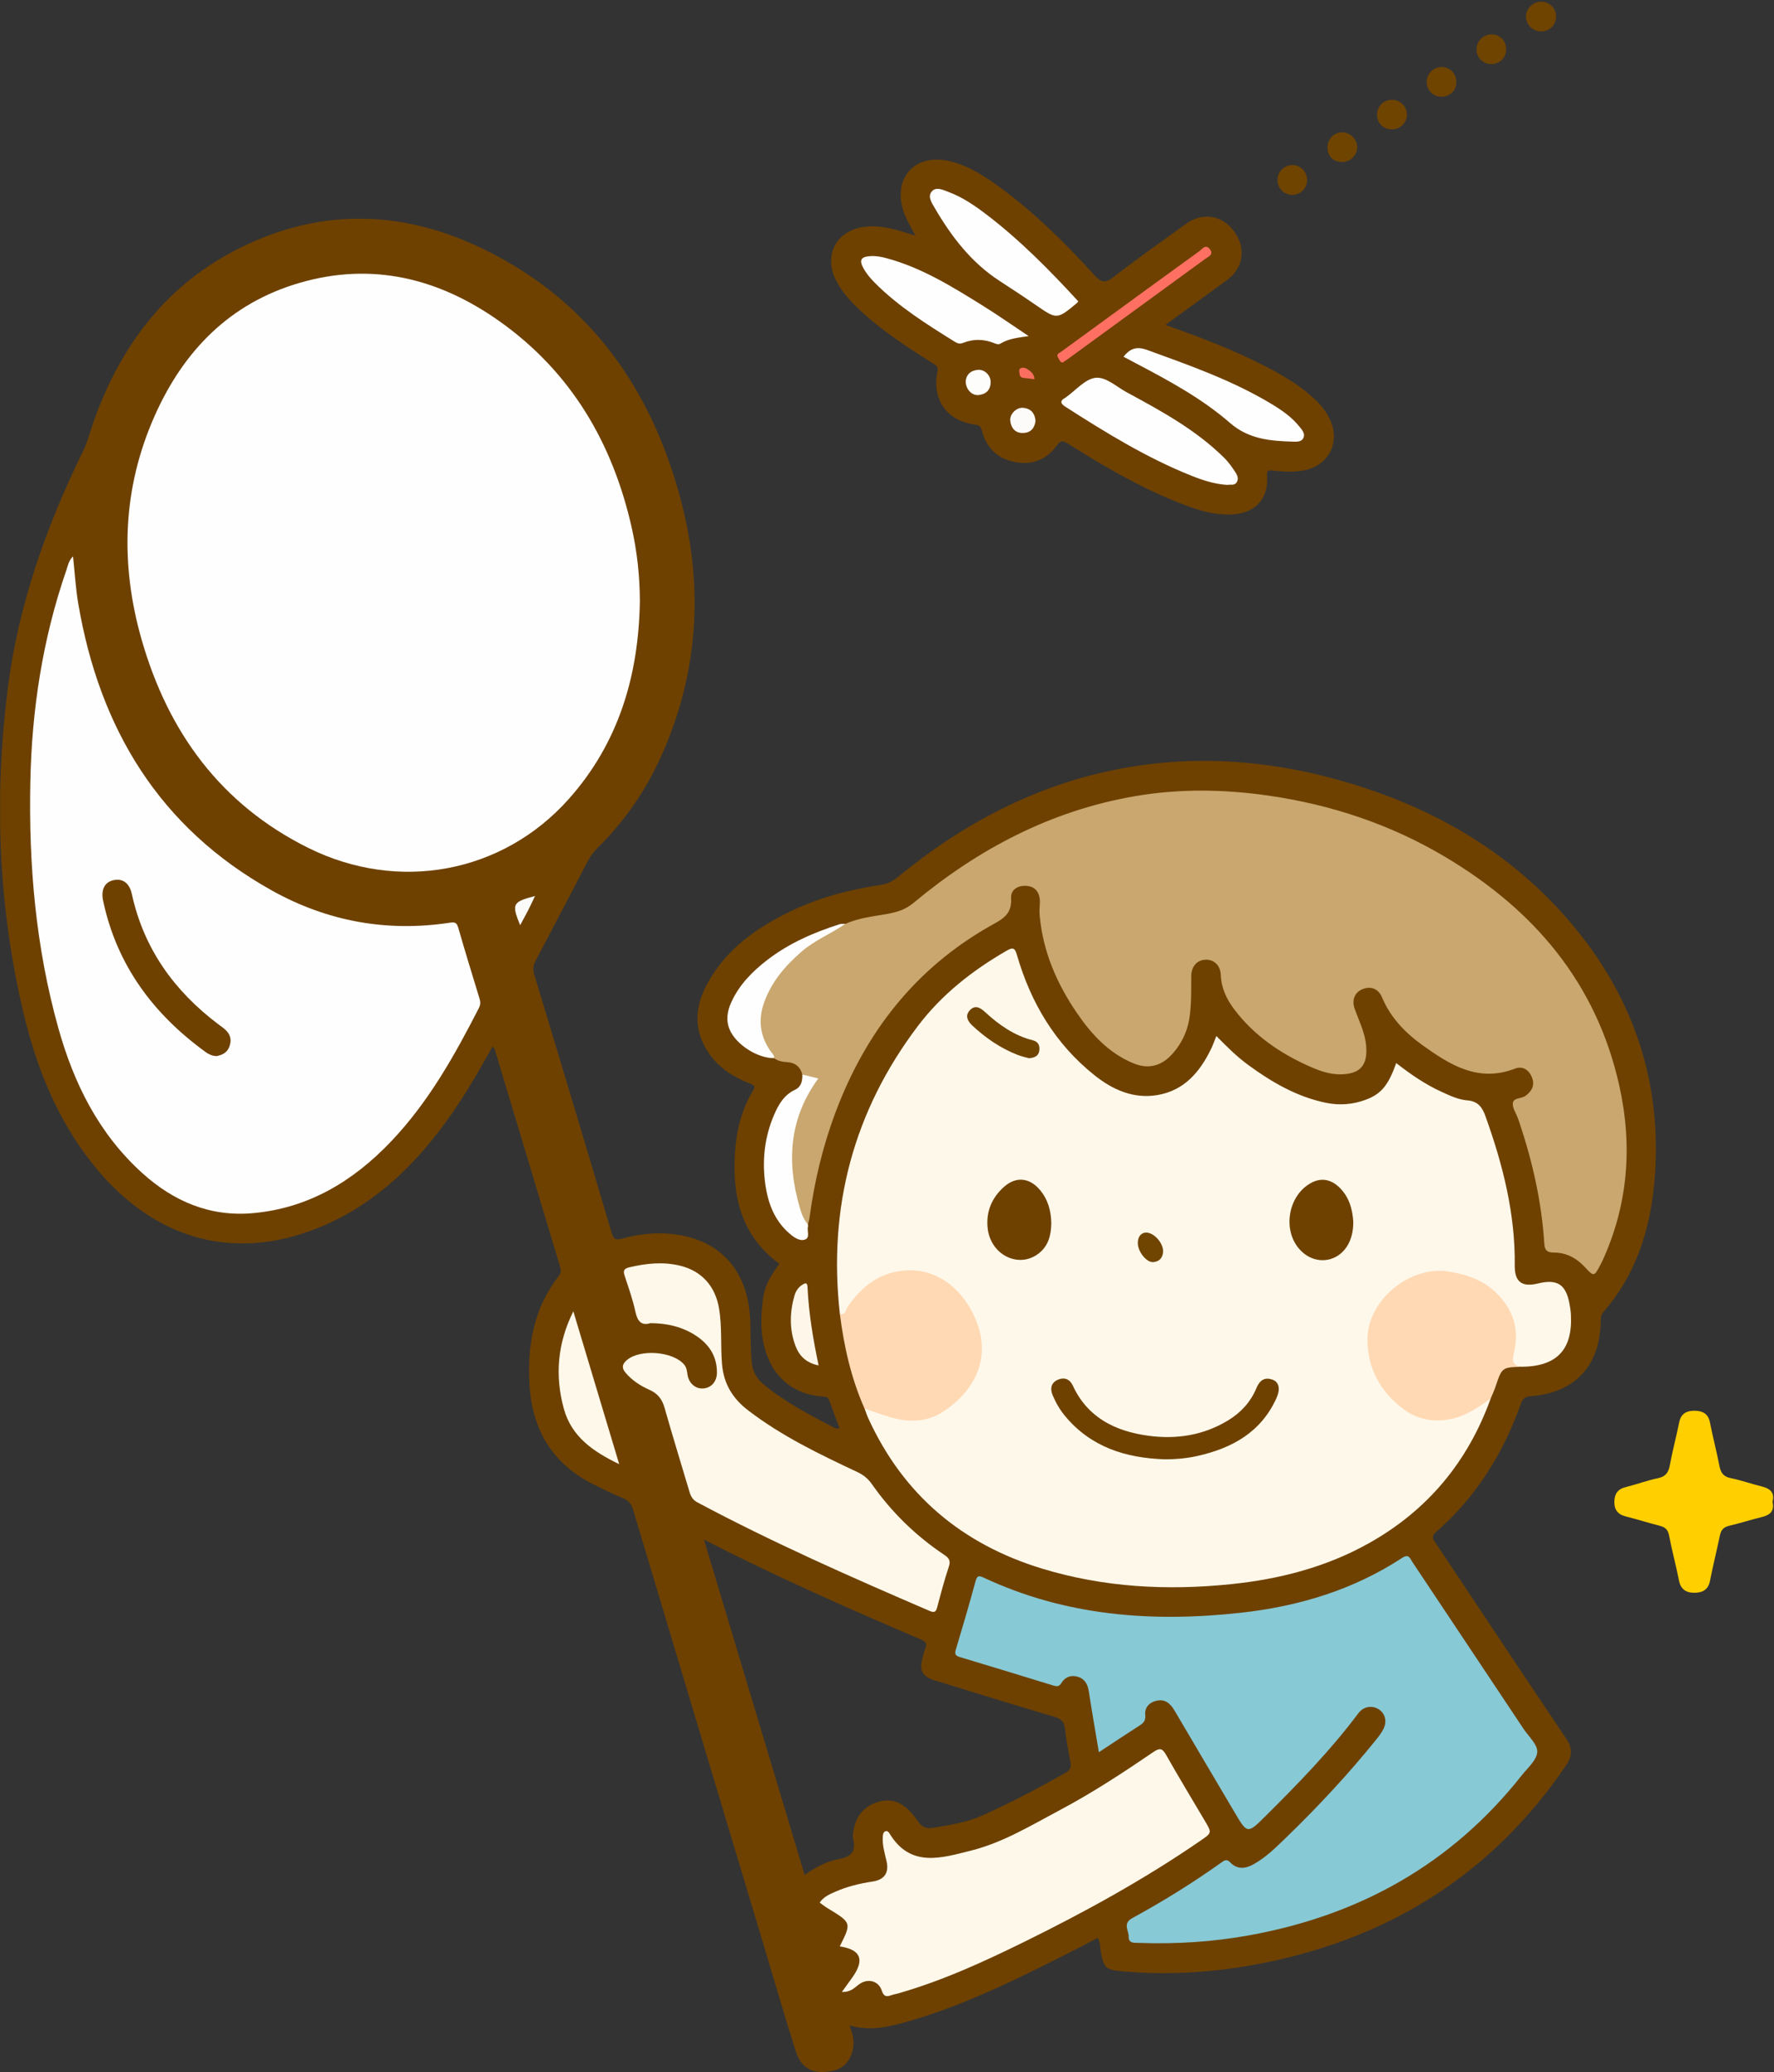 <?xml version="1.0" encoding="UTF-8"?>
<!DOCTYPE svg  PUBLIC '-//W3C//DTD SVG 1.1//EN'  'http://www.w3.org/Graphics/SVG/1.1/DTD/svg11.dtd'>
<svg version="1.1" viewBox="0 0 897 1047" xmlns="http://www.w3.org/2000/svg">
<rect x="0" y="0" width="897" height="1047" fill="#333333" stroke="none"/>
<defs>
<clipPath id="a">
<path d="m0.06 0.87h896.51v1046.1h-896.51z"/>
</clipPath>
</defs>
<g clip-path="url(#a)">
<path d="m538.64 895.89c-13.612 7.647-27.391 14.944-41.643 21.347-8.154 3.663-16.849 4.994-25.539 6.409-2.853 0.464-5.236-0.444-6.962-2.888-1.055-1.494-2.138-2.979-3.324-4.369-4.574-5.361-10.073-8.035-17.243-5.861-7.336 2.225-11.215 7.34-12.406 14.707-0.212 1.308-0.496 2.739-0.186 3.972 1.568 6.238-0.742 9.023-7.119 10.158-6.008 1.07-11.578 3.975-17.357 8.03-16.944-56.39-33.753-112.33-50.912-169.43 36.626 18.766 73.058 34.853 109.7 50.477 2.635 1.124 3.265 2.284 2.119 4.823-0.675 1.496-0.932 3.181-1.359 4.786-1.6 6.018-0.018 9.114 5.93 10.95 20.299 6.264 40.596 12.538 60.966 18.566 3.399 1.006 4.817 2.552 5.2 6.023 0.618 5.607 1.657 11.177 2.74 16.72 0.522 2.671-0.134 4.198-2.602 5.584zm255.66-429.52c-29.692-34.983-67.812-57.348-111.45-70.51-38.365-11.571-77.438-14.896-116.95-7.328-42.088 8.062-78.845 27.522-111.8 54.529-2.502 2.05-4.999 3.472-8.337 3.979-16.175 2.453-31.911 6.528-46.7 13.752-17.224 8.412-32.342 19.32-41.641 36.628-6.384 11.882-6.781 23.853 1.382 35.291 5.11 7.16 12.236 11.667 20.309 14.732 2.219 0.842 2.962 1.417 1.543 3.792-5.119 8.562-7.838 18.019-8.737 27.851-2.13 23.273 1.721 44.48 22.124 59.465-6.967 10.007-8.103 12.915-8.94 24.743-1.446 20.436 7.127 40.978 31.706 42.452 1.391 0.083 2.067 0.678 2.514 1.923 1.652 4.599 3.371 9.173 5.203 14.133-1.094-0.064-1.821 0.098-2.325-0.165-12.532-6.544-25.11-13.024-36.091-22.094-3.454-2.853-5.474-6.278-5.973-11.024-0.787-7.488-0.446-14.973-0.853-22.448-1.245-22.832-13.63-37.91-34.901-41.848-9.939-1.84-19.931-1.073-29.676 1.606-3.095 0.851-4.376 0.681-5.431-2.887-12.869-43.49-25.934-86.923-39.076-130.33-0.8-2.642-0.654-4.728 0.588-7.083 8.84-16.751 17.627-33.53 26.374-50.33 1.325-2.543 2.981-4.741 5.021-6.757 13.646-13.484 24.389-29.036 32.225-46.513 18.774-41.876 21.475-85.256 9.857-129.26-14.95-56.621-46.531-101.03-100.19-127-41.91-20.281-84.582-20.642-126.18 1.377-35.103 18.58-57.121 48.496-70.364 85.385-1.848 5.147-3.06 10.486-5.503 15.464-18.787 38.291-32.895 78.23-38.188 120.65-6.791 54.426-4.808 108.65 7.782 162.26 6.689 28.479 17.304 55.137 35.881 78.152 31.257 38.723 73.377 49.404 117.61 29.697 26.546-11.828 46.176-31.599 62.657-54.952 7.83-11.094 14.543-22.873 21.323-34.887 0.531 0.718 0.957 1.067 1.089 1.505 11.02 36.587 22.015 73.182 33.028 109.77 0.506 1.682 0.526 3.092-0.673 4.631-12.432 15.961-15.855 34.497-14.865 54.097 1.165 23.064 11.263 40.704 32.389 51.233 4.903 2.443 9.815 4.908 14.889 6.949 2.948 1.187 4.312 3.002 5.198 5.965 22.056 73.691 44.198 147.36 66.331 221.02 5.258 17.498 10.337 35.058 15.876 52.478 3.429 10.77 11.374 11.64 19.437 9.75 7.477-1.74 11.406-10.53 9.15-18.56-0.342-1.22-0.763-2.41-1.329-4.18 9.642 2.81 18.731 0.97 27.732-1.53 29.476-8.2 56.675-21.794 83.82-35.504 4.661-2.354 9.263-4.826 13.887-7.241 1.427 2.679 1.231 5.251 1.675 7.692 1.28 7.024 2.523 8.432 9.58 9.102 24.717 2.347 49.254 0.643 73.521-4.285 63.872-12.968 115.09-45.35 152-99.593 3.275-4.813 3.351-8.748 0.084-13.609-22.004-32.731-43.807-65.598-65.701-98.403-1.397-2.092-2.921-3.509 0.018-6.075 20.147-17.585 33.828-39.563 42.755-64.598 0.986-2.765 2.146-3.688 5.177-3.934 22.228-1.808 34.696-15.208 35.234-37.479 0.044-1.825-5e-3 -3.508 1.375-5.095 18.383-21.14 25.056-46.73 26.31-73.763 2.155-46.463-12.844-87.525-42.772-122.79" fill="#6E4100"/>
<path d="m462.89 119.08c-2.699-4.992-5.035-8.832-6.314-13.14-4.887-16.453 6.348-28.407 23.15-24.601 9.973 2.259 18.324 7.761 26.375 13.692 17.367 12.794 32.645 27.9 47.101 43.81 3.424 3.768 5.398 4.588 9.764 1.196 11.952-9.287 24.372-17.971 36.632-26.858 8.469-6.138 18.399-4.561 24.485 3.825 6.12 8.432 4.649 18.428-3.667 24.514-10.172 7.444-20.379 14.841-31.117 22.656 15.326 5.458 29.859 10.881 43.849 17.622 11.109 5.352 21.97 11.107 31.188 19.489 3.231 2.938 5.982 6.252 7.911 10.192 5.947 12.15-0.591 24.408-14.007 26.398-4.831 0.717-9.638 0.46-14.438-0.087-2.277-0.259-3.425-0.37-3.161 2.811 0.913 11.032-5.751 18.472-16.76 19.273-10.632 0.773-20.332-2.769-29.9-6.672-18.995-7.746-36.634-18.062-53.92-28.993-2.521-1.593-3.697-1.905-5.767 0.992-5.087 7.115-12.476 9.924-21.063 8.291-8.79-1.671-14.494-7.159-16.736-15.853-0.566-2.197-1.396-2.751-3.581-3.058-14.171-1.991-21.79-12.634-18.922-26.713 0.592-2.905-0.912-3.399-2.554-4.434-12.961-8.168-25.803-16.507-37.006-27.069-4.619-4.354-8.891-9.045-11.756-14.778-6.442-12.889 0.36-25.317 14.705-27.003 8.473-0.995 16.379 1.617 25.509 4.498" fill="#6E4100"/>
<path d="m896.24 758.9c1.149 4.831-1.44 6.714-5.591 7.717-5.491 1.326-10.876 3.095-16.377 4.374-2.847 0.661-4.074 2.202-4.639 4.927-1.586 7.65-3.504 15.232-4.999 22.898-0.89 4.563-3.915 5.992-7.874 6.011-4.017 0.019-6.893-1.576-7.781-6.1-1.505-7.662-3.578-15.214-5.042-22.883-0.561-2.944-1.974-4.169-4.659-4.857-5.796-1.483-11.509-3.29-17.308-4.757-4.065-1.029-5.828-3.555-5.698-7.576 0.121-3.721 1.683-6.205 5.598-7.176 5.483-1.36 10.816-3.369 16.334-4.518 3.863-0.804 5.41-2.718 6.099-6.463 1.352-7.348 3.303-14.585 4.791-21.911 0.931-4.582 4.103-5.833 8.039-5.736 3.748 0.094 6.624 1.499 7.467 5.839 1.427 7.341 3.36 14.584 4.782 21.926 0.668 3.45 1.937 5.526 5.702 6.276 5.202 1.036 10.237 2.877 15.405 4.12 4.345 1.044 7.064 3.002 5.751 7.889" fill="#FFCF00"/>
<path d="m786.81 8.516c-0.077 4.23-3.39 7.396-7.693 7.354-4.19-0.041-7.597-3.493-7.518-7.616 0.078-4.049 3.641-7.413 7.82-7.384 4.199 0.029 7.469 3.411 7.391 7.646" fill="#6F4401"/>
</g>
<path d="m653.29 83.393c4.208-0.1 7.585 3.228 7.624 7.511 0.038 4.25-3.314 7.595-7.574 7.558-4.053-0.034-7.264-3.168-7.406-7.226-0.148-4.202 3.175-7.745 7.356-7.843" fill="#6F4300"/>
<path d="m686.25 74.296c0.058 4.14-3.379 7.561-7.604 7.566-4.346 5e-3 -7.243-2.748-7.391-7.025-0.15-4.353 2.965-7.827 7.146-7.969 4.099-0.139 7.792 3.355 7.849 7.428" fill="#6F4400"/>
<path d="m711.38 57.703c0.106 4.207-3.24 7.619-7.515 7.665-4.185 0.044-7.37-2.889-7.586-6.986-0.225-4.28 2.914-7.745 7.203-7.952 4.217-0.203 7.793 3.09 7.898 7.273" fill="#6F4300"/>
<path d="m736.41 41.441c-0.018 4.335-3.254 7.476-7.647 7.423-4.301-0.052-7.507-3.424-7.351-7.734 0.145-4.012 3.401-7.188 7.443-7.26 4.194-0.076 7.573 3.31 7.555 7.571" fill="#6F4300"/>
<path d="m753.94 32.372c-4.275-0.053-7.536-3.476-7.367-7.733 0.158-3.95 3.492-7.194 7.463-7.261 4.288-0.072 7.563 3.211 7.526 7.543-0.037 4.353-3.262 7.505-7.622 7.451" fill="#6F4300"/>
<path d="m794.3 664.17c-0.101-1.819-0.377-3.64-0.717-5.433-1.856-9.801-6.167-12.545-15.927-10.198-8.141 1.957-11.837-0.785-11.742-9.131 0.297-26.189-6.053-51.022-14.823-75.434-1.686-4.692-3.893-7.533-9.225-7.964-4.634-0.374-8.937-2.486-13.179-4.42-8.209-3.742-15.568-8.855-22.702-14.422-3.972 11.207-7.589 15.602-15.333 18.501-6.545 2.45-13.315 2.98-20.132 1.585-14.65-2.999-27.263-10.302-39.179-18.984-5.896-4.295-11.061-9.438-16.305-14.78-0.968 2.391-1.666 4.419-2.587 6.338-5.65 11.762-13.6 21.183-27.166 23.496-12.133 2.069-22.683-2.673-31.907-10.032-19.775-15.779-32.146-36.532-39.129-60.609-1.101-3.797-2.005-4.181-5.482-2.168-17.198 9.952-32.634 22.068-44.633 37.911-32.642 43.098-45.463 91.749-39.476 145.42 1.086 1.983 2.162 0.878 3.096-0.09 1.509-1.562 2.526-3.503 3.815-5.238 12.561-16.913 33.896-20.375 48.959-7.672 6.636 5.597 10.604 13.04 13.233 21.332 5.531 17.449-8.138 39.894-26.13 43.371-8.641 1.67-16.457-0.259-24.378-3.01-1.925-0.668-3.838-2.33-6.083-0.751 0.585 1.549 1.082 3.138 1.767 4.641 17.689 38.845 47.457 63.857 88.006 76.2 31.174 9.49 63.134 11.171 95.364 7.864 24.489-2.513 48.077-8.523 69.774-20.659 29.707-16.617 50.088-41.114 61.627-73.062-3.509-0.664-5.262 2.368-7.737 3.791-6.938 3.99-14.062 6.589-22.305 5.455-12.266-1.687-20.052-9.261-25.631-19.43-11.963-21.804-0.447-47.983 23.272-52.8 9.296-1.888 18.231 0.523 26.562 4.731 13.199 6.666 19.574 20.291 16.544 34.735-1.39 6.622-1.39 6.622 4.918 7.376 17.907-0.147 25.958-8.66 24.971-26.459" fill="#FEF8EA"/>
<path d="m323.54 303.81c-0.605 37.454-10.658 71.619-36.05 100.04-33.44 37.43-86.022 47.271-131.75 24.529-44.14-21.952-70.733-58.483-84.093-105.03-11.05-38.501-9.79-76.72 6.745-113.64 14.639-32.686 37.987-56.546 73.071-66.77 36.822-10.732 70.568-2.249 101.15 19.434 36.172 25.647 57.157 61.446 66.808 104.26 2.753 12.208 4.086 24.617 4.122 37.175" fill="#FEFEFE"/>
<path d="m427.44 466.83c6.791-3.034 14.128-3.762 21.331-5.06 4.754-0.856 9.097-2.174 13.062-5.479 32.785-27.323 69.567-46.657 111.95-53.97 22.441-3.871 45.081-3.541 67.605-0.297 31.787 4.579 61.795 14.571 89.444 31.022 44.861 26.691 76.442 63.704 87.979 115.7 6.711 30.251 4.47 59.82-8.518 88.259-0.276 0.605-0.597 1.19-0.906 1.781-3.38 6.468-3.376 6.464-8.201 1.292-4.169-4.468-9.364-7.153-15.409-7.153-3.819 0-4.728-1.42-4.948-4.814-1.339-20.685-5.838-40.741-12.379-60.37-0.315-0.945-0.662-1.881-1.003-2.818-0.911-2.5-2.757-5.098-2.502-7.472 0.309-2.884 4.27-2.199 6.335-3.688 3.174-2.288 4.802-5.144 3.469-8.983-1.402-4.038-4.766-6.338-8.619-4.843-18.585 7.213-32.957-1.817-46.94-11.863-8.71-6.259-16.086-13.872-20.375-24.092-1.881-4.483-5.737-5.805-9.82-4.188-3.909 1.547-5.652 5.395-4.023 9.945 2.178 6.083 5.147 11.832 5.774 18.479 0.932 9.897-2.774 14.428-12.671 14.639-5.648 0.12-10.803-1.74-15.839-3.97-14.991-6.637-28.2-15.691-38.188-28.909-3.861-5.11-6.517-10.752-6.781-17.387-0.19-4.756-3.336-7.708-7.516-7.664-4.34 0.045-7.378 3.289-7.411 8.249-0.045 6.652 0.107 13.28-0.731 19.929-0.976 7.757-4.116 14.415-9.347 19.995-5.284 5.637-11.786 7.229-19.123 4.202-12.522-5.166-21.258-14.671-28.666-25.519-10.088-14.772-17.054-30.823-18.744-48.844-0.201-2.137-0.108-4.32 0.04-6.468 0.321-4.68-1.726-7.976-5.543-8.685-4.79-0.889-9.297 1.358-8.975 6.074 0.587 8.612-5.016 10.858-10.885 14.2-37.633 21.431-62.624 53.515-77.768 93.663-6.538 17.331-10.828 35.245-13.271 53.605-0.153 1.145-0.541 2.259-0.819 3.387-2.693 0.165-3.157-2.113-3.795-3.812-8.553-22.739-7.927-44.9 4.727-66.091 1.496-2.505 1.3-3.428-1.367-4.094-0.998-0.249-1.714-0.984-2.375-1.745-1.073-4.001-3.627-6.081-7.817-6.29-2.303-0.114-4.57-0.605-6.517-2.003-8.667-8.324-10.479-19.647-4.924-31.571 8.398-18.025 22.859-29.245 40.999-36.284" fill="#C9A76F"/>
<path d="m36.921 281.11c0.909 8.433 1.337 16.155 2.623 23.731 10.712 63.132 40.957 113.36 97.908 145.12 27.962 15.592 58.24 21.135 90.118 16.264 2.516-0.385 3.425 0.063 4.151 2.592 3.435 11.971 7.114 23.872 10.752 35.785 0.506 1.654 0.524 3.084-0.307 4.707-12.391 24.184-25.648 47.822-44.595 67.644-19.074 19.955-41.616 33.559-69.712 36.058-21.731 1.933-40.166-6.009-55.981-20.313-21.918-19.824-34.537-45.195-42.382-73.22-11.402-40.737-15.028-82.349-14.156-124.51 0.756-36.513 6.218-72.171 18.178-106.74 0.765-2.211 1.074-4.71 3.403-7.11" fill="#FEFEFE"/>
<path d="m770.36 873.58c-18.728-28.133-37.476-56.252-56.245-84.358-1.175-1.76-1.729-4.248-5.106-2.04-24.737 16.18-52.243 24.483-81.391 27.719-44.902 4.984-88.734 1.729-130.31-17.758-2.441-1.145-3.273-0.937-4.026 1.821-3.15 11.547-6.5 23.042-9.955 34.502-0.693 2.298-0.297 3.158 2 3.846 15.768 4.718 31.499 9.557 47.237 14.376 1.694 0.518 2.928 0.695 4.121-1.268 1.796-2.956 4.735-4.185 8.193-3.181 3.634 1.054 5.103 3.766 5.662 7.409 1.533 10 3.291 19.966 5.093 30.743 7.127-4.683 13.726-9.084 20.401-13.366 2.062-1.322 3.342-2.451 3.043-5.431-0.366-3.642 1.901-6.324 5.633-7.192 4.507-1.049 7.122 1.453 9.239 5.056 10.031 17.073 20.142 34.1 30.207 51.154 6.582 11.153 6.573 11.166 15.868 1.93 16.541-16.436 32.809-33.117 46.826-51.839 2.563-3.424 6.839-4.142 10.23-2.023 3.342 2.089 4.394 6.212 2.374 10.094-0.914 1.756-2.108 3.396-3.355 4.944-14.225 17.665-29.668 34.215-45.969 49.971-5.024 4.856-9.993 9.795-16.17 13.264-4.175 2.345-8.319 2.858-11.871-0.854-1.88-1.966-3.046-1.019-4.613 0.096-14.392 10.238-29.391 19.538-44.881 27.984-5.125 2.795-1.812 6.252-1.892 9.419-0.087 3.455 2.713 3.07 5.035 3.153 18.865 0.674 37.59-0.498 56.183-3.882 55.719-10.141 102.17-36.029 137.53-80.788 2.985-3.779 7.596-7.715 7.841-11.795 0.225-3.752-4.36-7.839-6.934-11.706" fill="#87C9D5"/>
<path d="m609.41 920.41c-6.593-11.169-13.318-22.263-19.713-33.544-1.854-3.27-3.05-3.922-6.443-1.613-15.262 10.387-30.698 20.552-47.027 29.204-14.665 7.771-28.966 16.578-45.246 20.646-15.01 3.751-30.739 8.884-41.334-8.865-0.425-0.712-1.192-1.297-2.083-0.842-0.998 0.51-1.119 1.567-1.192 2.586-0.305 4.234 0.896 8.224 1.856 12.276 1.446 6.108-1.034 9.596-7.195 10.516-6.439 0.962-12.739 2.499-18.705 5.134-2.851 1.259-5.825 2.476-7.87 5.477 1.42 1.006 2.708 2.041 4.109 2.89 12.032 7.299 12.038 7.289 6.047 19.22 10.659 1.673 12.719 6.675 6.416 15.628-1.612 2.289-3.281 4.539-5.355 7.399 4.074 0.18 6.072-1.76 8.289-3.54 4.4-3.534 10.154-2.34 11.87 2.82 1.048 3.15 2.377 3.26 4.868 2.37 1.246-0.44 2.575-0.65 3.852-1.02 22.294-6.401 43.262-16.052 63.99-26.257 30.607-15.07 60.443-31.499 88.581-50.874 5.653-3.893 5.638-3.929 2.285-9.611" fill="#FEF8EA"/>
<path d="m473.95 811.88c1.784-6.745 3.568-13.504 5.782-20.113 0.999-2.982 0.294-4.386-2.186-6.04-14.419-9.617-26.663-21.542-36.629-35.718-1.997-2.841-4.328-4.749-7.445-6.209-19.129-8.963-38.158-18.129-55.065-31.047-7.769-5.936-12.473-13.298-13.328-23.458-0.797-9.464 0.093-18.982-1.549-28.401-1.922-11.024-8.736-18.68-19.65-21.341-8.624-2.103-17.131-1.193-25.672 0.817-3.178 0.747-3.065 2.122-2.264 4.578 1.904 5.843 4.014 11.665 5.282 17.656 1.058 4.998 3.085 7.438 7.638 5.981 8.357 0.044 15.584 1.744 22.122 5.755 7.104 4.36 11.513 10.493 11.525 19.148 6e-3 4.662-2.903 7.888-7.079 8.111-3.803 0.204-7.118-2.635-7.799-6.912-0.29-1.817-0.386-3.582-1.654-5.105-5.644-6.782-22.411-8.057-29.062-2.29-2.369 2.054-2.662 3.903-0.633 6.319 3.296 3.925 7.51 6.621 12.07 8.647 4.161 1.849 6.42 4.695 7.661 9.069 4.035 14.224 8.403 28.353 12.624 42.524 0.676 2.268 1.605 4.028 3.968 5.288 38.159 20.347 77.681 37.759 117.37 54.831 2.784 1.198 3.338 0.315 3.975-2.09" fill="#FEF8EA"/>
<path d="m753.7 706.77c-6.112 4.262-12.095 8.542-19.699 10.18-8.914 1.92-17.266 0.337-24.181-4.796-11.615-8.619-18.387-20.484-18.38-35.34 0.01-19.908 21.503-37.465 41.123-34.309 9.646 1.551 18.179 4.591 25.093 11.868 8.041 8.463 10.525 18.308 7.8 29.351-1.028 4.167-0.499 6.312 3.868 6.904-9.894 0.298-9.871 0.306-13.209 10.241-0.676 2.01-1.603 3.936-2.415 5.901" fill="#FFD9B4"/>
<path d="m424.65 663.84c3.045 0.907 2.962-2.074 3.877-3.413 7.238-10.587 16.698-17.823 29.796-18.51 15.728-0.825 28.735 9.442 35.198 25.22 8.503 20.761-2.574 37.064-16.72 46.242-8.189 5.313-17.582 5.509-26.904 2.641-4.275-1.315-8.491-2.819-12.735-4.237-6.801-15.295-10.413-31.421-12.512-47.943" fill="#FFD9B4"/>
<path d="m313.1 739.86c-13.224-6.421-24.147-13.843-28.046-28.176-4.568-16.789-3.119-33.064 4.843-49.078 7.671 25.541 15.343 51.082 23.203 77.254" fill="#FEF8EA"/>
<path d="m405.7 542.98c2.729 0.661 5.458 1.323 8.085 1.96-14.826 20.171-16.131 42.205-9.365 65.373 0.875 2.999 1.991 5.965 4.09 8.409 0.018 0.332 0.125 0.689 0.041 0.994-0.624 2.257 1.252 5.706-1.568 6.65-2.657 0.889-5.434-1.054-7.63-2.926-8.115-6.917-11.339-16.284-12.562-26.404-1.399-11.585-0.036-22.937 4.625-33.722 2.258-5.226 5.025-10.075 10.63-12.686 3.043-1.418 3.762-4.459 3.654-7.648" fill="#FEFEFE"/>
<path d="m427.44 466.83c-7.204 4.955-15.455 8.237-22.148 14.03-8.415 7.284-15.439 15.519-19.109 26.252-2.962 8.663-1.718 16.666 3.471 24.137 0.733 1.055 1.977 1.877 1.711 3.437-8.428 0.052-19.157-6.87-22.374-14.331-2.078-4.821-1.258-9.448 0.798-13.967 4.038-8.874 10.7-15.586 18.286-21.409 10.939-8.396 23.401-13.808 36.449-17.964 0.901-0.287 1.941-0.134 2.916-0.185" fill="#FEFEFE"/>
<path d="m413.92 689.95c-6.097-1.238-9.69-4.612-11.632-9.703-3.196-8.381-3.019-16.943-0.61-25.467 0.63-2.229 1.907-4.292 3.985-5.591 1.176-0.735 2.526-1.481 2.638 0.972 0.606 13.275 2.78 26.348 5.619 39.789" fill="#FEF7E9"/>
<path d="m263 467.5c-4.388-10.787-3.912-11.751 7.526-14.747-1.269 2.65-2.301 4.921-3.435 7.141-1.203 2.356-2.502 4.664-4.091 7.606" fill="#FAFAF9"/>
<path d="m620.64 245.03c-6.596-0.415-12.454-2.354-18.154-4.625-22.639-9.018-43.27-21.746-63.705-34.82-2.365-1.513-3.183-2.983-0.118-4.598 0.146-0.077 0.266-0.2 0.401-0.296 4.881-3.454 9.467-9.033 14.726-9.763 5.262-0.729 10.678 4.464 15.9 7.286 17.554 9.49 35.098 19.037 49.456 33.267 1.985 1.967 3.629 4.321 5.195 6.654 1.088 1.623 2.228 3.55 0.986 5.546-1.171 1.883-3.334 0.979-4.687 1.349" fill="#FEFEFE"/>
<path d="m545.21 152.26c-0.293 0.375-0.458 0.685-0.708 0.892-10.125 8.391-10.094 8.342-20.862 0.916-6.024-4.154-12.142-8.173-18.28-12.159-14.327-9.305-24.347-22.444-32.793-36.934-1.434-2.459-3.683-5.708-1.403-8.263 2.247-2.519 5.681-0.741 8.431 0.281 7.088 2.633 13.262 6.879 19.227 11.429 17.018 12.977 31.958 28.147 46.388 43.838" fill="#FEFEFE"/>
<path d="m520.13 169.83c-5.171 0.805-9.929 1.174-14.218 3.764-1.154 0.696-2.18 0.191-3.299-0.25-5.167-2.039-10.424-2.149-15.584-0.108-1.646 0.651-2.811 0.346-4.151-0.486-14.289-8.872-28.531-17.803-40.509-29.816-2.244-2.25-4.282-4.666-5.809-7.456-2.214-4.045-1.271-5.729 3.444-6.055 2.838-0.195 5.616 0.319 8.37 1.066 17.583 4.766 32.869 14.223 48.119 23.69 8.025 4.982 15.767 10.42 23.637 15.651" fill="#FEFEFE"/>
<path d="m568.1 180.26c3.433-4.386 6.891-5.264 11.917-3.439 21.368 7.76 42.811 15.285 62.441 27.028 5.434 3.252 10.673 6.807 14.668 11.831 1.205 1.515 2.803 3.234 2.036 5.343-0.833 2.292-3.328 2.193-5.176 2.143-11.471-0.313-22.531-1.169-32.023-9.428-14.356-12.491-31.114-21.484-47.891-30.31-1.904-1.002-3.802-2.016-5.972-3.168" fill="#FEFEFE"/>
<path d="m537.23 183.25c-1.347-0.383-1.634-1.622-2.214-2.543-1.122-1.782 0.59-2.273 1.571-2.991 7.913-5.79 15.847-11.552 23.774-17.324 15.316-11.151 30.611-22.332 45.982-33.405 1.503-1.083 3.248-3.866 5.402-1.073 2.106 2.731-0.731 3.726-2.345 4.904-22.952 16.755-45.926 33.48-68.901 50.205-1.071 0.78-2.191 1.495-3.269 2.227" fill="#FF7063"/>
<path d="m523.6 212.58c-0.415 3.742-2.418 6.12-6.304 6.206-3.971 0.087-6.026-2.465-6.472-6.125-0.411-3.369 3.128-6.917 6.542-6.595 3.764 0.354 5.874 2.627 6.234 6.514" fill="#FCFBFA"/>
<path d="m488.28 192.87c0.186-3.338 2.247-5.622 6.112-5.985 3.39-0.318 6.509 2.65 6.518 6.129 0.011 3.987-2.293 6.178-6.08 6.603-3.299 0.37-6.412-2.75-6.55-6.747" fill="#FDFDFC"/>
<path d="m523.07 191.62c-1.872-0.229-3.63-0.502-5.398-0.643-1.425-0.114-2.062-0.879-2.161-2.205-0.071-0.948-0.536-2.134 0.554-2.674 1.062-0.527 2.276-0.306 3.314 0.357 1.824 1.167 3.54 2.427 3.691 5.165" fill="#F96E5F"/>
<path d="m588.69 737.38c-19.505-0.688-36.968-6.123-50.026-21.708-2.685-3.205-4.78-6.798-6.398-10.656-1.449-3.455-0.744-6.429 2.764-7.899 3.146-1.317 5.908-0.274 7.428 3.023 7.497 16.263 21.572 23.057 38.094 25.328 14.127 1.941 27.898-0.134 40.392-7.728 6.431-3.909 11.372-9.216 14.282-16.194 1.576-3.781 3.929-5.889 8.07-4.45 3.482 1.209 4.231 4.72 2.114 9.396-7.783 17.196-22.348 25.237-39.827 29.176-5.526 1.246-11.175 1.751-16.893 1.712" fill="#6E4100"/>
<path d="m684.27 617.18c0.015 3.993-0.552 6.911-1.69 9.711-4.346 10.701-16.761 13.214-24.858 5.038-9.565-9.658-6.673-27.952 5.423-34.31 4.756-2.501 9.537-1.821 13.736 2.055 5.387 4.972 6.967 11.494 7.389 17.506" fill="#6E4100"/>
<path d="m531.57 618.16c-0.087 6.055-1.516 11.605-6.642 15.417-10.09 7.505-24.126 0.386-25.545-13.029-0.882-8.343 2.14-15.406 8.366-20.901 5.963-5.262 12.743-4.594 17.929 1.451 4.202 4.897 5.811 10.725 5.892 17.062" fill="#6E4100"/>
<path d="m520.29 534.72c-1.556-0.446-3.68-0.879-5.673-1.654-8.631-3.354-16.126-8.49-22.887-14.774-2.481-2.306-3.889-5.013-1.375-7.772 2.552-2.802 5.134-1.538 7.702 0.84 7.005 6.487 14.715 11.899 24.177 14.304 2.75 0.699 3.69 2.694 3.26 5.327-0.415 2.546-2.251 3.492-5.204 3.729" fill="#6F4300"/>
<path d="m579.39 622.81c4.307-0.065 8.923 5.569 8.709 9.663-0.155 2.972-1.785 5.004-4.947 5.28-3.295 0.288-7.782-5.109-7.834-9.548-0.039-3.33 1.667-5.269 4.072-5.395" fill="#704501"/>
<path d="m109.44 533.66c-2.278-0.162-3.914-0.924-5.42-2.017-26.523-19.249-44.99-43.96-51.884-76.52-1.151-5.435 0.71-9.273 5.012-10.312 4.736-1.144 8.274 1.256 9.51 6.923 6.019 27.618 21.404 48.976 43.675 65.786 1.457 1.1 3.023 2.118 4.254 3.439 2.254 2.422 2.516 5.288 1.222 8.319-1.275 2.985-3.877 3.875-6.369 4.382" fill="#6E4100"/>
</svg>
